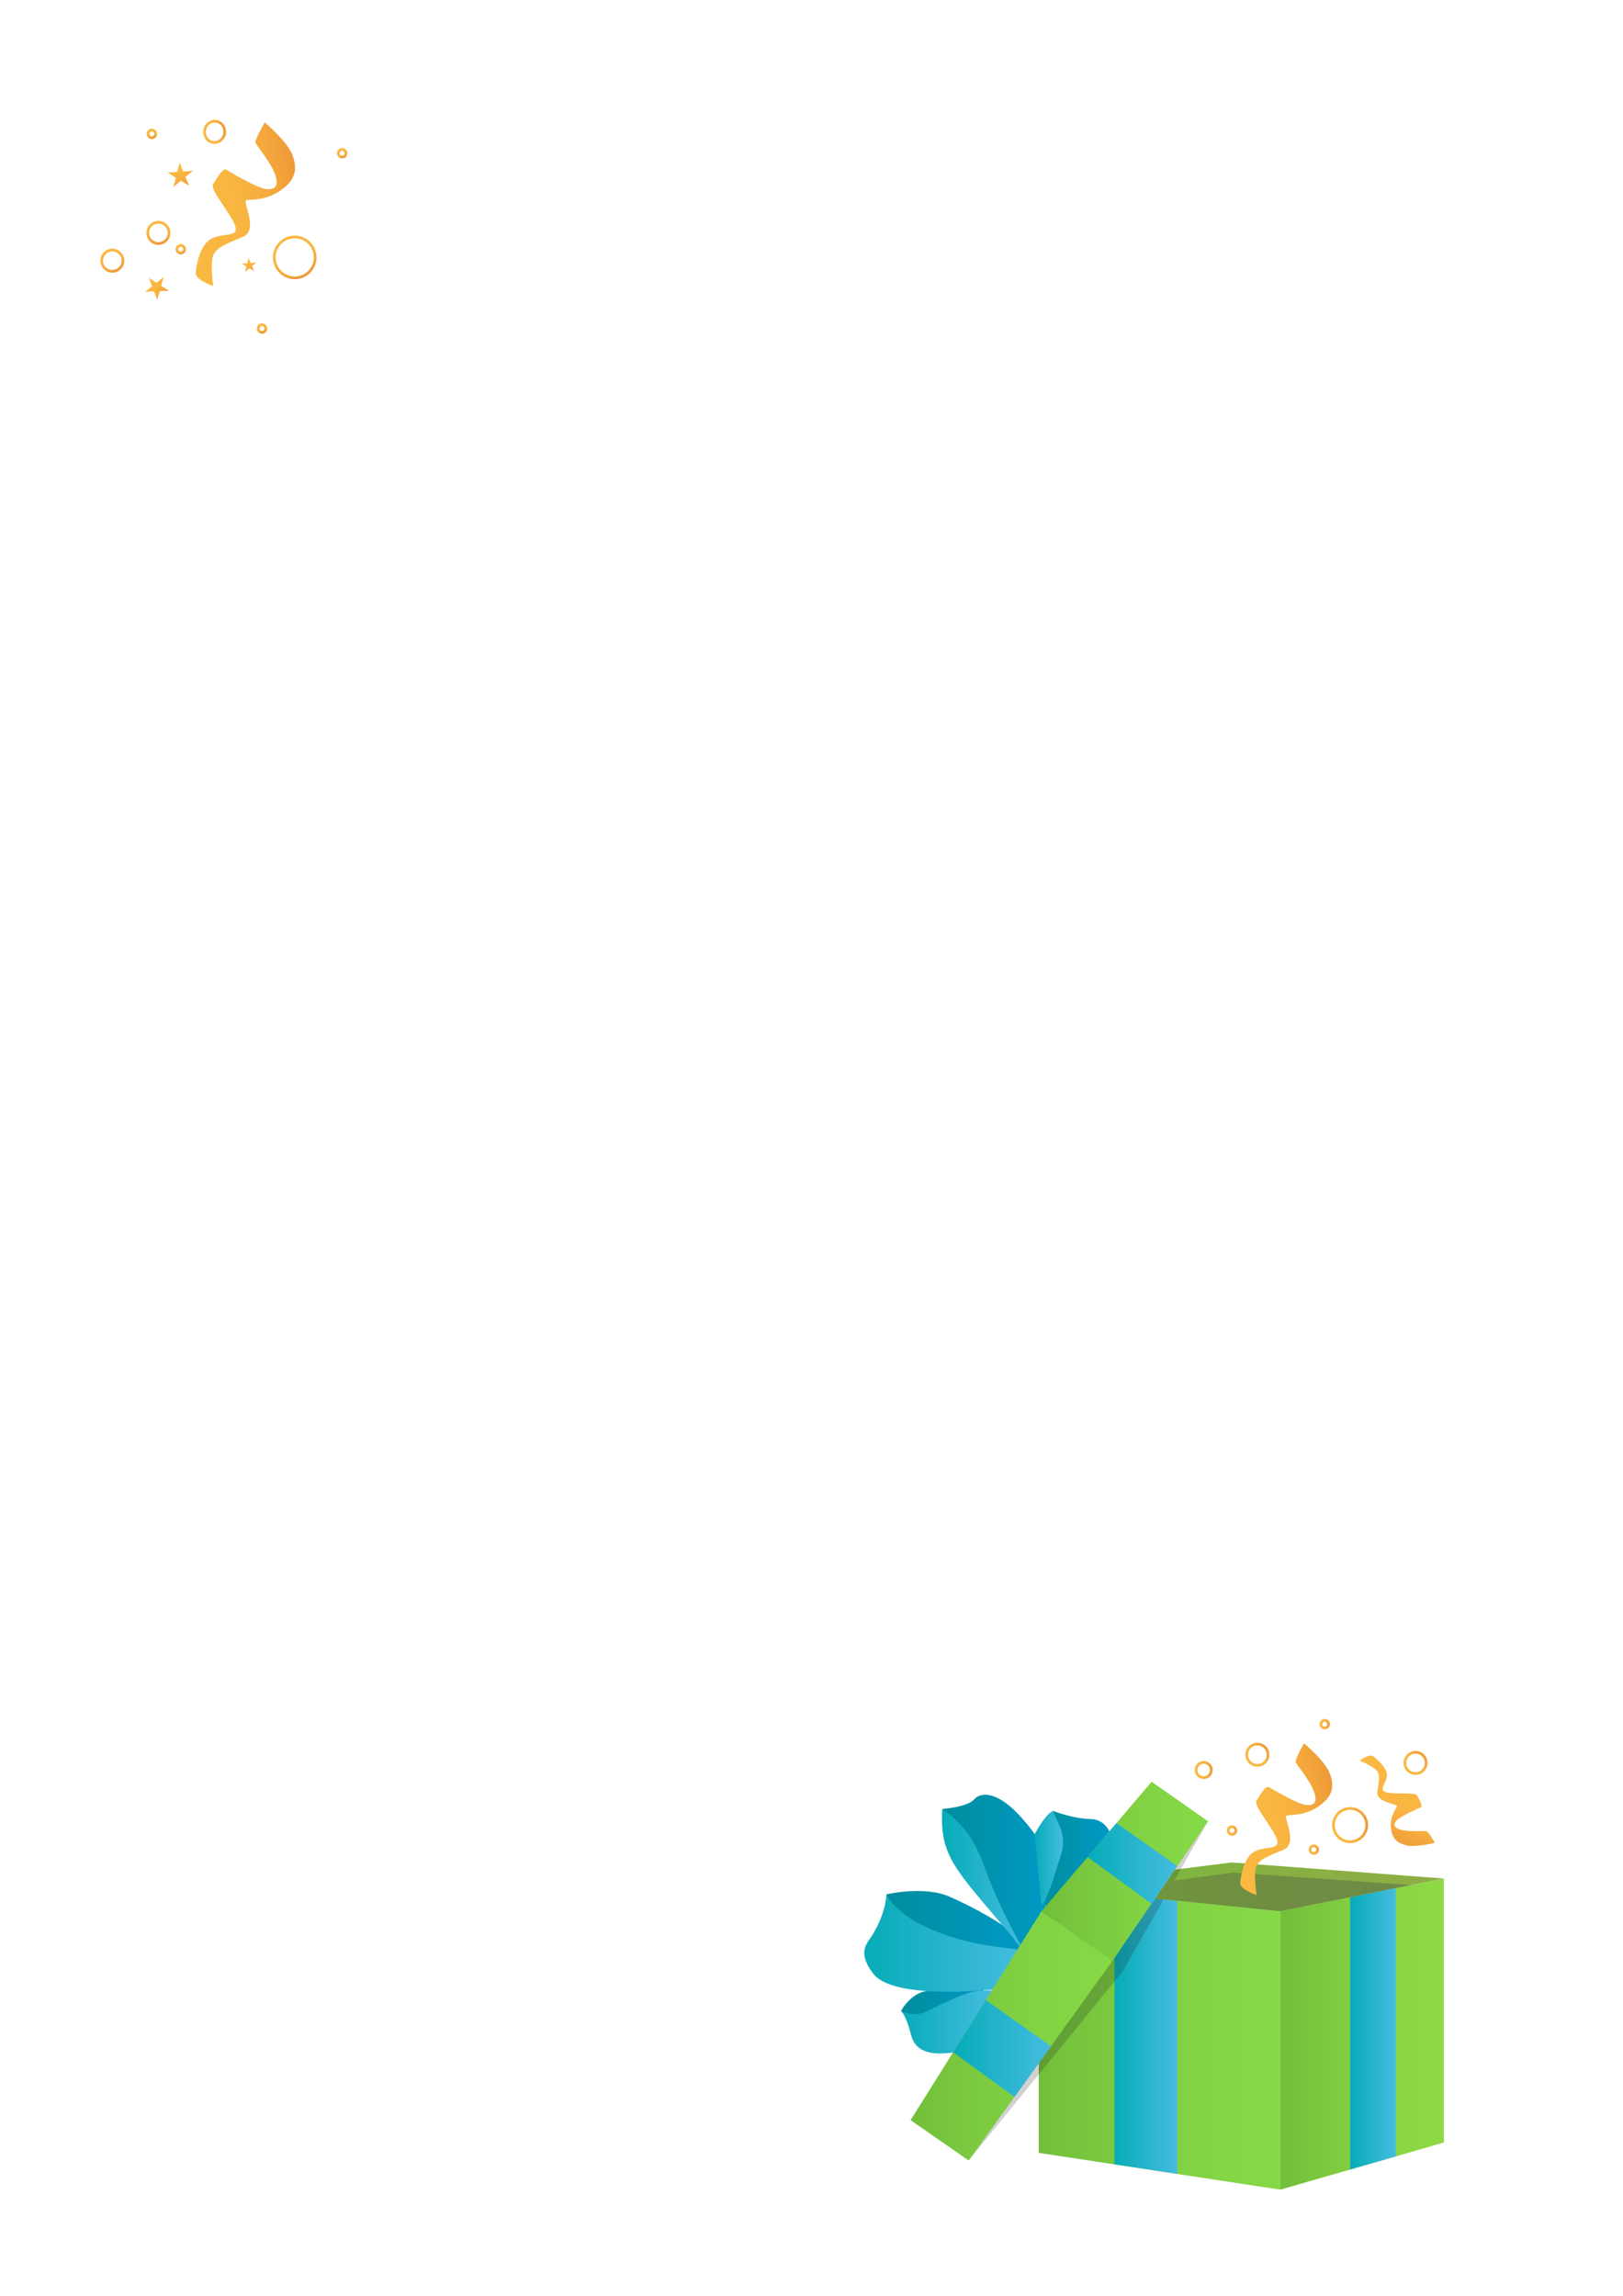 <?xml version="1.0" encoding="utf-8"?>
<!-- Generator: Adobe Illustrator 27.4.0, SVG Export Plug-In . SVG Version: 6.00 Build 0)  -->
<svg version="1.1" id="Ebene_1" xmlns="http://www.w3.org/2000/svg" xmlns:xlink="http://www.w3.org/1999/xlink" x="0px" y="0px"
	 viewBox="0 0 595.3 841.9" style="enable-background:new 0 0 595.3 841.9;" xml:space="preserve">
<style type="text/css">
	.st0{fill:#FFFFFF;}
	.st1{clip-path:url(#SVGID_00000182496548274118086050000001453650432688424882_);}
	.st2{fill:url(#SVGID_00000156573984270364217120000011102949645182877831_);}
	.st3{fill:url(#SVGID_00000076593243594332708420000016293860784565173662_);}
	.st4{fill:url(#SVGID_00000005242966153723326400000018229418255701989521_);}
	.st5{opacity:0.2;fill:#1D1D1B;enable-background:new    ;}
	.st6{fill:url(#SVGID_00000035497203295687416990000017250099795409535390_);}
	.st7{fill:url(#SVGID_00000054972937894252101480000003249908952885709222_);}
	.st8{fill:url(#SVGID_00000127008389427132782760000007202150917793126066_);}
	.st9{fill:url(#SVGID_00000002350691914030059590000010704978421533875867_);}
	.st10{fill:url(#SVGID_00000070084143501322644200000000349179797291649934_);}
	.st11{fill:url(#SVGID_00000175324782075590588210000009385285486149074355_);}
	.st12{fill:url(#SVGID_00000149344220318345224110000012349411567912274595_);}
	.st13{fill:url(#SVGID_00000038407343556549633930000000777999551677062836_);}
	.st14{fill:url(#SVGID_00000181778988004853817910000011667721519296683136_);}
	.st15{fill:url(#SVGID_00000136393021520248693320000011119964737873091003_);}
	.st16{fill:url(#SVGID_00000061430513012535491010000007018212040695453101_);}
	.st17{fill:url(#SVGID_00000113314237103314546170000014877148247528070580_);}
	.st18{fill:url(#SVGID_00000133526479320423551400000000053076357763685031_);}
	.st19{fill:url(#SVGID_00000020385542162581408470000012654684265039212433_);}
	.st20{fill:url(#SVGID_00000015319389956153340890000016755610621493559185_);}
	
		.st21{fill:none;stroke:url(#SVGID_00000161612758203453725900000005778216346656108216_);stroke-width:1;stroke-miterlimit:10;}
	
		.st22{fill:none;stroke:url(#SVGID_00000040535476974847787430000014693004725372980630_);stroke-width:1;stroke-miterlimit:10;}
	
		.st23{fill:none;stroke:url(#SVGID_00000064334362431350487580000003095337177544820668_);stroke-width:1;stroke-miterlimit:10;}
	
		.st24{fill:none;stroke:url(#SVGID_00000072973436110616554690000002093866935649397175_);stroke-width:1;stroke-miterlimit:10;}
	
		.st25{fill:none;stroke:url(#SVGID_00000114052241395493506990000011253078898286416019_);stroke-width:1;stroke-miterlimit:10;}
	
		.st26{fill:none;stroke:url(#SVGID_00000132088710114251017320000011657827975267327643_);stroke-width:1;stroke-miterlimit:10;}
	
		.st27{fill:none;stroke:url(#SVGID_00000055667849225384020010000000216090585342585518_);stroke-width:1;stroke-miterlimit:10;}
	.st28{fill:url(#SVGID_00000162321861632634923960000008093985639732287409_);}
	.st29{fill:url(#SVGID_00000129927440644415135580000016653265509118148234_);}
	
		.st30{fill:none;stroke:url(#SVGID_00000119824483611488910320000001347282559670872203_);stroke-width:1;stroke-miterlimit:10;}
	
		.st31{fill:none;stroke:url(#SVGID_00000068653759963253378960000012580715119144644535_);stroke-width:1;stroke-miterlimit:10;}
	
		.st32{fill:none;stroke:url(#SVGID_00000070828857805883835570000007578522443344470154_);stroke-width:1;stroke-miterlimit:10;}
	
		.st33{fill:none;stroke:url(#SVGID_00000087387526502405584920000005855368755968854157_);stroke-width:1;stroke-miterlimit:10;}
	
		.st34{fill:none;stroke:url(#SVGID_00000003786113407158846540000000207956731700094114_);stroke-width:1;stroke-miterlimit:10;}
	
		.st35{fill:none;stroke:url(#SVGID_00000076572810008381391380000014564106342795797646_);stroke-width:1;stroke-miterlimit:10;}
	
		.st36{fill:none;stroke:url(#SVGID_00000003796876387681841400000001637854274145704089_);stroke-width:1;stroke-miterlimit:10;}
	
		.st37{fill:none;stroke:url(#SVGID_00000085214240411194211810000006938018169672212645_);stroke-width:1;stroke-miterlimit:10;}
	.st38{fill:url(#SVGID_00000134243785907622640930000004699050774161212578_);}
	.st39{fill:url(#SVGID_00000082367081047518908570000007293779221540233372_);}
	.st40{fill:url(#SVGID_00000047028952054717711020000006763727146427061388_);}
	.st41{fill:url(#SVGID_00000076587052380081468280000010615976304193228469_);}
</style>
<rect class="st0" width="595.3" height="841.9"/>
<g>
	<g id="superpost-geburtstagsvorlage-2">
		<g>
			<defs>
				<path id="SVGID_1_" d="M43.2,14.2c-16,0-29,13-29,29v729.1l5,0c36.3,0.1,51.1,15.2,50.8,51.5l0,4h482c16,0,29-13,29-29V43.2
					c0-16-13-29-29-29H43.2z"/>
			</defs>
			<clipPath id="SVGID_00000128475613381640938920000008517823055084440471_">
				<use xlink:href="#SVGID_1_"  style="overflow:visible;"/>
			</clipPath>
			<g style="clip-path:url(#SVGID_00000128475613381640938920000008517823055084440471_);">
				
					<linearGradient id="SVGID_00000038386518002607411510000009812197759570306474_" gradientUnits="userSpaceOnUse" x1="381.03" y1="94.41" x2="469.64" y2="94.41" gradientTransform="matrix(1 0 0 -1 0 841.887)">
					<stop  offset="0" style="stop-color:#72BE3A"/>
					<stop  offset="0.17" style="stop-color:#77C53D"/>
					<stop  offset="0.62" style="stop-color:#82D343"/>
					<stop  offset="1" style="stop-color:#86D946"/>
				</linearGradient>
				<polygon style="fill:url(#SVGID_00000038386518002607411510000009812197759570306474_);" points="469.6,700.9 469.6,803 
					381,789.5 381,691.9 				"/>
				
					<linearGradient id="SVGID_00000058582857630844022290000001692571363561991331_" gradientUnits="userSpaceOnUse" x1="408.77" y1="95.895" x2="431.85" y2="95.895" gradientTransform="matrix(1 0 0 -1 0 841.887)">
					<stop  offset="0" style="stop-color:#06ACB8"/>
					<stop  offset="1" style="stop-color:#46BCE0"/>
				</linearGradient>
				<polygon style="fill:url(#SVGID_00000058582857630844022290000001692571363561991331_);" points="431.8,697.1 408.8,694.7 
					408.8,793.7 431.8,797.2 				"/>
				
					<linearGradient id="SVGID_00000001636924099563076630000000424946248765776553_" gradientUnits="userSpaceOnUse" x1="381.03" y1="149.94" x2="529.64" y2="149.94" gradientTransform="matrix(1 0 0 -1 0 841.887)">
					<stop  offset="0" style="stop-color:#72BE3A"/>
					<stop  offset="0.21" style="stop-color:#7BB83D"/>
					<stop  offset="0.64" style="stop-color:#89AF43"/>
					<stop  offset="1" style="stop-color:#8FAD46"/>
				</linearGradient>
				<polygon style="fill:url(#SVGID_00000001636924099563076630000000424946248765776553_);" points="529.6,688.9 451.8,683 
					381,691.9 469.6,700.9 				"/>
				<polygon class="st5" points="355.3,792.3 411.9,722.8 443.1,667.9 397.9,714.9 				"/>
				
					<linearGradient id="SVGID_00000142172908593876041030000007172347821619226262_" gradientUnits="userSpaceOnUse" x1="399.98" y1="148.115" x2="517.59" y2="148.115" gradientTransform="matrix(1 0 0 -1 0 841.887)">
					<stop  offset="0" style="stop-color:#72993A"/>
					<stop  offset="0.47" style="stop-color:#6F8F41"/>
					<stop  offset="1" style="stop-color:#6E8A46"/>
				</linearGradient>
				<polygon style="fill:url(#SVGID_00000142172908593876041030000007172347821619226262_);" points="517.6,691.3 452.2,686.7 
					400,693.8 469.6,700.9 				"/>
				
					<linearGradient id="SVGID_00000055689536491331693990000014431486670200489658_" gradientUnits="userSpaceOnUse" x1="325.11" y1="134.11" x2="375.3" y2="134.11" gradientTransform="matrix(1 0 0 -1 0 841.887)">
					<stop  offset="0" style="stop-color:#008E9D"/>
					<stop  offset="1" style="stop-color:#0099C6"/>
				</linearGradient>
				<path style="fill:url(#SVGID_00000055689536491331693990000014431486670200489658_);" d="M325.1,694.7c0,0,13.9-3.3,23.3,0.9
					c9.4,4.2,19.1,9.5,26.9,16l-4.2,10.4l-41.9-17.2L325.1,694.7L325.1,694.7z"/>
				
					<linearGradient id="SVGID_00000164501046800687693310000014762531594121523857_" gradientUnits="userSpaceOnUse" x1="330.49" y1="108.45" x2="363.88" y2="108.45" gradientTransform="matrix(1 0 0 -1 0 841.887)">
					<stop  offset="0" style="stop-color:#008E9D"/>
					<stop  offset="1" style="stop-color:#0099C6"/>
				</linearGradient>
				<path style="fill:url(#SVGID_00000164501046800687693310000014762531594121523857_);" d="M330.5,737.5c1-2,4.3-6.4,9-7.3
					c4.8-0.9,24.3-5.6,24.3-5.6l-6.7,11.6c0,0-21,6.2-21.3,6.1S330.5,737.5,330.5,737.5L330.5,737.5z"/>
				
					<linearGradient id="SVGID_00000049212676788921896960000012864220772172089234_" gradientUnits="userSpaceOnUse" x1="330.49" y1="100.479" x2="363.88" y2="100.479" gradientTransform="matrix(1 0 0 -1 0 841.887)">
					<stop  offset="0" style="stop-color:#06ACB8"/>
					<stop  offset="1" style="stop-color:#46BCE0"/>
				</linearGradient>
				<path style="fill:url(#SVGID_00000049212676788921896960000012864220772172089234_);" d="M349.6,752.7c-7,0.9-13.8,0.5-15.5-6.7
					c-1.8-7.2-3.6-8.5-3.6-8.5s4.4,2.2,8.4,0.5s14.3-7.3,19.2-7.8s5.8-0.2,5.8-0.2L349.6,752.7L349.6,752.7z"/>
				
					<linearGradient id="SVGID_00000169533701983386472480000005729648600874570406_" gradientUnits="userSpaceOnUse" x1="317.009" y1="129.282" x2="375.31" y2="129.282" gradientTransform="matrix(1 0 0 -1 0 841.887)">
					<stop  offset="0" style="stop-color:#06ACB8"/>
					<stop  offset="1" style="stop-color:#46BCE0"/>
				</linearGradient>
				<path style="fill:url(#SVGID_00000169533701983386472480000005729648600874570406_);" d="M375.3,715.1c-12-1.3-23-2.5-36-8.6
					c-11.5-5.4-14.2-11.8-14.2-11.8s0.1,6.1-4.8,14.4c-2,3.5-6.3,6.4,0,14.7c6.3,8.2,32.3,6.8,41.2,6l9.5-0.5L375.3,715.1
					L375.3,715.1z"/>
				
					<linearGradient id="SVGID_00000024679810889128071670000008349287809465564575_" gradientUnits="userSpaceOnUse" x1="345.67" y1="154.586" x2="384.492" y2="154.586" gradientTransform="matrix(1 0 0 -1 0 841.887)">
					<stop  offset="0" style="stop-color:#008E9D"/>
					<stop  offset="1" style="stop-color:#0099C6"/>
				</linearGradient>
				<path style="fill:url(#SVGID_00000024679810889128071670000008349287809465564575_);" d="M345.7,663.4c4.8-0.5,9.7-1.4,11.8-3.7
					c2.1-2.3,8.1-3.3,17.1,6.8c9.1,10,12.7,18.7,7.4,38.7s-8.7,7.5-8.7,7.5L345.7,663.4L345.7,663.4z"/>
				
					<linearGradient id="SVGID_00000168820059489889134450000000118210980806836873_" gradientUnits="userSpaceOnUse" x1="345.57" y1="151.825" x2="376.35" y2="151.825" gradientTransform="matrix(1 0 0 -1 0 841.887)">
					<stop  offset="0" style="stop-color:#06ACB8"/>
					<stop  offset="1" style="stop-color:#46BCE0"/>
				</linearGradient>
				<path style="fill:url(#SVGID_00000168820059489889134450000000118210980806836873_);" d="M361.7,686.2
					c-4.6-13.2-9.3-17.8-16.1-22.8c-0.9,17.4,4.4,21.7,25.4,46.5l5.3,6.9C376.3,716.8,366.3,699.4,361.7,686.2L361.7,686.2z"/>
				
					<linearGradient id="SVGID_00000155833151685683517380000003247359862088327586_" gradientUnits="userSpaceOnUse" x1="382.72" y1="155.19" x2="406.884" y2="155.19" gradientTransform="matrix(1 0 0 -1 0 841.887)">
					<stop  offset="0" style="stop-color:#008E9D"/>
					<stop  offset="1" style="stop-color:#0099C6"/>
				</linearGradient>
				<path style="fill:url(#SVGID_00000155833151685683517380000003247359862088327586_);" d="M386.1,664.1c4.7,1.6,8.9,2.8,13.9,3
					c3.5-0.1,6.2,2.6,6.9,4.6s-15.3,23.1-15.3,23.1l-8.8,14.5"/>
				
					<linearGradient id="SVGID_00000087397208142505801950000013776999248034280872_" gradientUnits="userSpaceOnUse" x1="379.52" y1="160.335" x2="389.932" y2="160.335" gradientTransform="matrix(1 0 0 -1 0 841.887)">
					<stop  offset="0" style="stop-color:#06ACB8"/>
					<stop  offset="1" style="stop-color:#46BCE0"/>
				</linearGradient>
				<path style="fill:url(#SVGID_00000087397208142505801950000013776999248034280872_);" d="M379.5,672.6c3.1-5.4,4.7-7.3,6.6-8.5
					c2.7,5.9,5.3,9.5,2.8,16.9c-2.5,7.4-3.4,12.4-6.9,17.9"/>
				
					<linearGradient id="SVGID_00000169531424607805696610000000113864359921591428_" gradientUnits="userSpaceOnUse" x1="334.05" y1="95.295" x2="408.1" y2="95.295" gradientTransform="matrix(1 0 0 -1 0 841.887)">
					<stop  offset="0" style="stop-color:#72BE3A"/>
					<stop  offset="0.17" style="stop-color:#77C53D"/>
					<stop  offset="0.62" style="stop-color:#82D343"/>
					<stop  offset="1" style="stop-color:#86D946"/>
				</linearGradient>
				<polygon style="fill:url(#SVGID_00000169531424607805696610000000113864359921591428_);" points="408.1,719 355.3,792.3 
					334,777.5 382,700.9 				"/>
				
					<linearGradient id="SVGID_00000052820418671304813790000006585105126665337514_" gradientUnits="userSpaceOnUse" x1="382.05" y1="155.69" x2="443.08" y2="155.69" gradientTransform="matrix(1 0 0 -1 0 841.887)">
					<stop  offset="0" style="stop-color:#72BE3A"/>
					<stop  offset="0.17" style="stop-color:#77C53D"/>
					<stop  offset="0.62" style="stop-color:#82D343"/>
					<stop  offset="1" style="stop-color:#86D946"/>
				</linearGradient>
				<polygon style="fill:url(#SVGID_00000052820418671304813790000006585105126665337514_);" points="422.4,653.4 382,700.9 
					408.1,719 443.1,667.9 				"/>
				
					<linearGradient id="SVGID_00000120543917228797147720000016680559819061092798_" gradientUnits="userSpaceOnUse" x1="398.92" y1="158.515" x2="431.85" y2="158.515" gradientTransform="matrix(1 0 0 -1 0 841.887)">
					<stop  offset="0" style="stop-color:#06ACB8"/>
					<stop  offset="1" style="stop-color:#46BCE0"/>
				</linearGradient>
				<polygon style="fill:url(#SVGID_00000120543917228797147720000016680559819061092798_);" points="398.9,681 422.4,698.2 
					431.8,684.3 409.5,668.6 				"/>
				
					<linearGradient id="SVGID_00000050644716443150617490000005543149103471962243_" gradientUnits="userSpaceOnUse" x1="349.62" y1="90.645" x2="385.51" y2="90.645" gradientTransform="matrix(1 0 0 -1 0 841.887)">
					<stop  offset="0" style="stop-color:#06ACB8"/>
					<stop  offset="1" style="stop-color:#46BCE0"/>
				</linearGradient>
				<polygon style="fill:url(#SVGID_00000050644716443150617490000005543149103471962243_);" points="361.6,733.5 385.5,750.4 
					372.1,769 349.6,752.6 				"/>
				
					<linearGradient id="SVGID_00000014633939763025556810000004479143586334307745_" gradientUnits="userSpaceOnUse" x1="469.64" y1="95.92" x2="529.64" y2="95.92" gradientTransform="matrix(1 0 0 -1 0 841.887)">
					<stop  offset="0" style="stop-color:#72BE3A"/>
					<stop  offset="0.21" style="stop-color:#7BC63D"/>
					<stop  offset="0.64" style="stop-color:#89D443"/>
					<stop  offset="1" style="stop-color:#8FD946"/>
				</linearGradient>
				<polygon style="fill:url(#SVGID_00000014633939763025556810000004479143586334307745_);" points="469.6,700.9 529.6,688.9 
					529.6,785.7 469.6,803 				"/>
				
					<linearGradient id="SVGID_00000094598099951971422200000012966981537600174754_" gradientUnits="userSpaceOnUse" x1="495.17" y1="97.855" x2="512.02" y2="97.855" gradientTransform="matrix(1 0 0 -1 0 841.887)">
					<stop  offset="0" style="stop-color:#06ACB8"/>
					<stop  offset="1" style="stop-color:#46BCE0"/>
				</linearGradient>
				<polygon style="fill:url(#SVGID_00000094598099951971422200000012966981537600174754_);" points="512,692.4 495.2,695.8 
					495.2,795.6 512,790.8 				"/>
				
					<linearGradient id="SVGID_00000074409758950439338380000011782242093576847770_" gradientUnits="userSpaceOnUse" x1="488.53" y1="172.61" x2="501.81" y2="172.61" gradientTransform="matrix(1 0 0 -1 0 841.887)">
					<stop  offset="0" style="stop-color:#FAB943"/>
					<stop  offset="0.42" style="stop-color:#F9B641"/>
					<stop  offset="0.7" style="stop-color:#F6AD3E"/>
					<stop  offset="0.93" style="stop-color:#F09E39"/>
					<stop  offset="1" style="stop-color:#EF9937"/>
				</linearGradient>
				
					<circle style="fill:none;stroke:url(#SVGID_00000074409758950439338380000011782242093576847770_);stroke-width:1;stroke-miterlimit:10;" cx="495.2" cy="669.3" r="6.1"/>
				
					<linearGradient id="SVGID_00000109738564133415517430000014968337042235218590_" gradientUnits="userSpaceOnUse" x1="514.8" y1="195.402" x2="523.52" y2="195.402" gradientTransform="matrix(0.738 -0.675 -0.675 -0.738 268.224 1141.219)">
					<stop  offset="0" style="stop-color:#FAB943"/>
					<stop  offset="0.42" style="stop-color:#F9B641"/>
					<stop  offset="0.7" style="stop-color:#F6AD3E"/>
					<stop  offset="0.93" style="stop-color:#F09E39"/>
					<stop  offset="1" style="stop-color:#EF9937"/>
				</linearGradient>
				
					<circle style="fill:none;stroke:url(#SVGID_00000109738564133415517430000014968337042235218590_);stroke-width:1;stroke-miterlimit:10;" cx="519.2" cy="646.5" r="3.9"/>
				
					<linearGradient id="SVGID_00000008137175950123681360000017087445555578561429_" gradientUnits="userSpaceOnUse" x1="474.05" y1="236.784" x2="482.77" y2="236.784" gradientTransform="matrix(0.738 -0.675 -0.675 -0.738 268.224 1141.219)">
					<stop  offset="0" style="stop-color:#FAB943"/>
					<stop  offset="0.42" style="stop-color:#F9B641"/>
					<stop  offset="0.7" style="stop-color:#F6AD3E"/>
					<stop  offset="0.93" style="stop-color:#F09E39"/>
					<stop  offset="1" style="stop-color:#EF9937"/>
				</linearGradient>
				
					<circle style="fill:none;stroke:url(#SVGID_00000008137175950123681360000017087445555578561429_);stroke-width:1;stroke-miterlimit:10;" cx="461.2" cy="643.5" r="3.9"/>
				
					<linearGradient id="SVGID_00000117669924732983115810000004687424050992838556_" gradientUnits="userSpaceOnUse" x1="438.16" y1="192.75" x2="444.79" y2="192.75" gradientTransform="matrix(1 0 0 -1 0 841.887)">
					<stop  offset="0" style="stop-color:#FAB943"/>
					<stop  offset="0.42" style="stop-color:#F9B641"/>
					<stop  offset="0.7" style="stop-color:#F6AD3E"/>
					<stop  offset="0.93" style="stop-color:#F09E39"/>
					<stop  offset="1" style="stop-color:#EF9937"/>
				</linearGradient>
				
					<circle style="fill:none;stroke:url(#SVGID_00000117669924732983115810000004687424050992838556_);stroke-width:1;stroke-miterlimit:10;" cx="441.5" cy="649.1" r="2.8"/>
				
					<linearGradient id="SVGID_00000181085372335522691500000012662783413129194147_" gradientUnits="userSpaceOnUse" x1="483.99" y1="209.6" x2="487.88" y2="209.6" gradientTransform="matrix(1 0 0 -1 0 841.887)">
					<stop  offset="0" style="stop-color:#FAB943"/>
					<stop  offset="0.42" style="stop-color:#F9B641"/>
					<stop  offset="0.7" style="stop-color:#F6AD3E"/>
					<stop  offset="0.93" style="stop-color:#F09E39"/>
					<stop  offset="1" style="stop-color:#EF9937"/>
				</linearGradient>
				
					<circle style="fill:none;stroke:url(#SVGID_00000181085372335522691500000012662783413129194147_);stroke-width:1;stroke-miterlimit:10;" cx="485.9" cy="632.3" r="1.4"/>
				
					<linearGradient id="SVGID_00000154396091077098646430000008038745001091322811_" gradientUnits="userSpaceOnUse" x1="449.99" y1="170.6" x2="453.88" y2="170.6" gradientTransform="matrix(1 0 0 -1 0 841.887)">
					<stop  offset="0" style="stop-color:#FAB943"/>
					<stop  offset="0.42" style="stop-color:#F9B641"/>
					<stop  offset="0.7" style="stop-color:#F6AD3E"/>
					<stop  offset="0.93" style="stop-color:#F09E39"/>
					<stop  offset="1" style="stop-color:#EF9937"/>
				</linearGradient>
				
					<circle style="fill:none;stroke:url(#SVGID_00000154396091077098646430000008038745001091322811_);stroke-width:1;stroke-miterlimit:10;" cx="451.9" cy="671.3" r="1.4"/>
				
					<linearGradient id="SVGID_00000157271626334577544190000016568007087901083318_" gradientUnits="userSpaceOnUse" x1="479.99" y1="163.6" x2="483.88" y2="163.6" gradientTransform="matrix(1 0 0 -1 0 841.887)">
					<stop  offset="0" style="stop-color:#FAB943"/>
					<stop  offset="0.42" style="stop-color:#F9B641"/>
					<stop  offset="0.7" style="stop-color:#F6AD3E"/>
					<stop  offset="0.93" style="stop-color:#F09E39"/>
					<stop  offset="1" style="stop-color:#EF9937"/>
				</linearGradient>
				
					<circle style="fill:none;stroke:url(#SVGID_00000157271626334577544190000016568007087901083318_);stroke-width:1;stroke-miterlimit:10;" cx="481.9" cy="678.3" r="1.4"/>
				
					<linearGradient id="SVGID_00000016772306649692283860000006192547712042418569_" gradientUnits="userSpaceOnUse" x1="74.94" y1="942.549" x2="81.48" y2="942.549" gradientTransform="matrix(0.451 0.624 0.644 -0.458 -550.739 479.94)">
					<stop  offset="0" style="stop-color:#FAB943"/>
					<stop  offset="0.42" style="stop-color:#F9B641"/>
					<stop  offset="0.7" style="stop-color:#F6AD3E"/>
					<stop  offset="0.93" style="stop-color:#F09E39"/>
					<stop  offset="1" style="stop-color:#EF9937"/>
				</linearGradient>
				<polygon style="fill:url(#SVGID_00000016772306649692283860000006192547712042418569_);" points="94,96.3 92.4,97.6 93.2,99.4 
					91.5,98.4 89.9,99.7 90.4,97.8 88.7,96.7 90.7,96.6 91.2,94.6 92,96.5 				"/>
				
					<linearGradient id="SVGID_00000173133075828371930650000008900255557789633429_" gradientUnits="userSpaceOnUse" x1="19.05" y1="941.196" x2="30.61" y2="941.196" gradientTransform="matrix(0.451 0.624 0.644 -0.458 -550.739 479.94)">
					<stop  offset="0" style="stop-color:#FAB943"/>
					<stop  offset="0.42" style="stop-color:#F9B641"/>
					<stop  offset="0.7" style="stop-color:#F6AD3E"/>
					<stop  offset="0.93" style="stop-color:#F09E39"/>
					<stop  offset="1" style="stop-color:#EF9937"/>
				</linearGradient>
				<polygon style="fill:url(#SVGID_00000173133075828371930650000008900255557789633429_);" points="70.8,62.6 68,64.9 69.4,68.1 
					66.3,66.3 63.6,68.6 64.5,65.2 61.5,63.3 65,63 65.9,59.6 67.2,62.9 				"/>
				
					<linearGradient id="SVGID_00000059303087606368771560000014075039309326591661_" gradientUnits="userSpaceOnUse" x1="94.986" y1="777.752" x2="110.93" y2="777.752" gradientTransform="matrix(0.422 0.906 0.906 -0.422 -640.433 329.379)">
					<stop  offset="0" style="stop-color:#FAB943"/>
					<stop  offset="0.42" style="stop-color:#F9B641"/>
					<stop  offset="0.7" style="stop-color:#F6AD3E"/>
					<stop  offset="0.93" style="stop-color:#F09E39"/>
					<stop  offset="1" style="stop-color:#EF9937"/>
				</linearGradient>
				
					<circle style="fill:none;stroke:url(#SVGID_00000059303087606368771560000014075039309326591661_);stroke-width:1;stroke-miterlimit:10;" cx="108.1" cy="94.4" r="7.5"/>
				
					<linearGradient id="SVGID_00000078741307527304218190000014864706542366211991_" gradientUnits="userSpaceOnUse" x1="69.922" y1="738.183" x2="78.704" y2="738.183" gradientTransform="matrix(0.178 0.984 0.984 -0.178 -681.561 143.362)">
					<stop  offset="0" style="stop-color:#FAB943"/>
					<stop  offset="0.42" style="stop-color:#F9B641"/>
					<stop  offset="0.7" style="stop-color:#F6AD3E"/>
					<stop  offset="0.93" style="stop-color:#F09E39"/>
					<stop  offset="1" style="stop-color:#EF9937"/>
				</linearGradient>
				
					<circle style="fill:none;stroke:url(#SVGID_00000078741307527304218190000014864706542366211991_);stroke-width:1;stroke-miterlimit:10;" cx="58.1" cy="85.4" r="3.9"/>
				
					<linearGradient id="SVGID_00000130629838034867245090000015673589472159166116_" gradientUnits="userSpaceOnUse" x1="71.457" y1="716.581" x2="80.179" y2="716.581" gradientTransform="matrix(0.422 0.906 0.906 -0.422 -640.433 329.379)">
					<stop  offset="0" style="stop-color:#FAB943"/>
					<stop  offset="0.42" style="stop-color:#F9B641"/>
					<stop  offset="0.7" style="stop-color:#F6AD3E"/>
					<stop  offset="0.93" style="stop-color:#F09E39"/>
					<stop  offset="1" style="stop-color:#EF9937"/>
				</linearGradient>
				
					<circle style="fill:none;stroke:url(#SVGID_00000130629838034867245090000015673589472159166116_);stroke-width:1;stroke-miterlimit:10;" cx="41.2" cy="95.6" r="3.9"/>
				
					<linearGradient id="SVGID_00000081633612600391346730000013879096865079842223_" gradientUnits="userSpaceOnUse" x1="44.534" y1="770.66" x2="53.18" y2="770.66" gradientTransform="matrix(0.422 0.906 0.906 -0.422 -640.437 329.377)">
					<stop  offset="0" style="stop-color:#FAB943"/>
					<stop  offset="0.42" style="stop-color:#F9B641"/>
					<stop  offset="0.7" style="stop-color:#F6AD3E"/>
					<stop  offset="0.93" style="stop-color:#F09E39"/>
					<stop  offset="1" style="stop-color:#EF9937"/>
				</linearGradient>
				
					<ellipse transform="matrix(0.158 -0.987 0.987 0.158 18.599 118.5)" style="fill:none;stroke:url(#SVGID_00000081633612600391346730000013879096865079842223_);stroke-width:1;stroke-miterlimit:10;" cx="78.8" cy="48.3" rx="3.9" ry="3.7"/>
				
					<linearGradient id="SVGID_00000153703836645250634920000013850933504071515795_" gradientUnits="userSpaceOnUse" x1="73.73" y1="809.669" x2="77.62" y2="809.669" gradientTransform="matrix(0.422 0.906 0.906 -0.422 -640.433 329.379)">
					<stop  offset="0" style="stop-color:#FAB943"/>
					<stop  offset="0.42" style="stop-color:#F9B641"/>
					<stop  offset="0.7" style="stop-color:#F6AD3E"/>
					<stop  offset="0.93" style="stop-color:#F09E39"/>
					<stop  offset="1" style="stop-color:#EF9937"/>
				</linearGradient>
				
					<circle style="fill:none;stroke:url(#SVGID_00000153703836645250634920000013850933504071515795_);stroke-width:1;stroke-miterlimit:10;" cx="125.5" cy="56.2" r="1.4"/>
				
					<linearGradient id="SVGID_00000118382020598160935420000013606702817489989263_" gradientUnits="userSpaceOnUse" x1="37.82" y1="749.453" x2="41.71" y2="749.453" gradientTransform="matrix(0.422 0.906 0.906 -0.422 -640.433 329.379)">
					<stop  offset="0" style="stop-color:#FAB943"/>
					<stop  offset="0.42" style="stop-color:#F9B641"/>
					<stop  offset="0.7" style="stop-color:#F6AD3E"/>
					<stop  offset="0.93" style="stop-color:#F09E39"/>
					<stop  offset="1" style="stop-color:#EF9937"/>
				</linearGradient>
				
					<circle style="fill:none;stroke:url(#SVGID_00000118382020598160935420000013606702817489989263_);stroke-width:1;stroke-miterlimit:10;" cx="55.7" cy="49.1" r="1.4"/>
				
					<linearGradient id="SVGID_00000152967753972180069940000014525271187258946704_" gradientUnits="userSpaceOnUse" x1="80.68" y1="741.086" x2="84.57" y2="741.086" gradientTransform="matrix(0.422 0.906 0.906 -0.422 -640.433 329.379)">
					<stop  offset="0" style="stop-color:#FAB943"/>
					<stop  offset="0.42" style="stop-color:#F9B641"/>
					<stop  offset="0.7" style="stop-color:#F6AD3E"/>
					<stop  offset="0.93" style="stop-color:#F09E39"/>
					<stop  offset="1" style="stop-color:#EF9937"/>
				</linearGradient>
				
					<circle style="fill:none;stroke:url(#SVGID_00000152967753972180069940000014525271187258946704_);stroke-width:1;stroke-miterlimit:10;" cx="66.3" cy="91.4" r="1.4"/>
				
					<linearGradient id="SVGID_00000035517627262287188570000011182589962860690349_" gradientUnits="userSpaceOnUse" x1="119.643" y1="755.897" x2="123.523" y2="755.897" gradientTransform="matrix(0.422 0.906 0.906 -0.422 -640.433 329.379)">
					<stop  offset="0" style="stop-color:#FAB943"/>
					<stop  offset="0.42" style="stop-color:#F9B641"/>
					<stop  offset="0.7" style="stop-color:#F6AD3E"/>
					<stop  offset="0.93" style="stop-color:#F09E39"/>
					<stop  offset="1" style="stop-color:#EF9937"/>
				</linearGradient>
				
					<circle style="fill:none;stroke:url(#SVGID_00000035517627262287188570000011182589962860690349_);stroke-width:1;stroke-miterlimit:10;" cx="96.1" cy="120.5" r="1.4"/>
				
					<linearGradient id="SVGID_00000140693495497891659990000009911640630950935967_" gradientUnits="userSpaceOnUse" x1="351.425" y1="879.847" x2="359.844" y2="879.847" gradientTransform="matrix(0.941 0.338 0.338 -0.941 -574.194 813.314)">
					<stop  offset="0" style="stop-color:#FAB943"/>
					<stop  offset="0.42" style="stop-color:#F9B641"/>
					<stop  offset="0.7" style="stop-color:#F6AD3E"/>
					<stop  offset="0.93" style="stop-color:#F09E39"/>
					<stop  offset="1" style="stop-color:#EF9937"/>
				</linearGradient>
				<polygon style="fill:url(#SVGID_00000140693495497891659990000009911640630950935967_);" points="60,101.6 59.1,104.8 
					61.9,106.6 58.6,106.8 57.7,109.9 56.5,106.9 53.2,107 55.8,105 54.6,101.9 57.4,103.7 				"/>
				
					<linearGradient id="SVGID_00000139977196196953633720000008131618013118882750_" gradientUnits="userSpaceOnUse" x1="450.532" y1="174.737" x2="491.268" y2="174.737" gradientTransform="matrix(0.979 -0.206 -0.206 -0.979 45.853 934.864)">
					<stop  offset="0" style="stop-color:#FAB943"/>
					<stop  offset="0.42" style="stop-color:#F9B641"/>
					<stop  offset="0.7" style="stop-color:#F6AD3E"/>
					<stop  offset="0.93" style="stop-color:#F09E39"/>
					<stop  offset="1" style="stop-color:#EF9937"/>
				</linearGradient>
				<path style="fill:url(#SVGID_00000139977196196953633720000008131618013118882750_);" d="M460.9,695c0,0-6-2.1-6-4.3
					c0.1-2.3,1.3-9.8,5.4-11.8c4.1-2,9.5-0.3,8-4.5c-1.4-4.2-8.7-12.2-7.4-14.1c1.3-2,3.3-5.7,4.6-4.9c1.3,0.8,9.3,5.5,12.5,6.3
					c2.4,0.6,5.7,0.5,4.1-4.2c-1.5-4.7-6.7-10.4-6.9-11.4s3.1-6.8,3.1-6.8s8,6.7,9.6,11.4c1.2,3.7,1.6,7.5-3.8,11.4
					c-5.3,3.9-10.5,3.3-12.1,3.7c-1.6,0.3,4.4,10.3-1.3,12.6c-5.5,2.2-8.8,3.5-9.9,6C459.7,686.9,460.9,695,460.9,695L460.9,695z"/>
				
					<linearGradient id="SVGID_00000144338368351075171430000010751293983907248256_" gradientUnits="userSpaceOnUse" x1="480.46" y1="134.884" x2="521.2" y2="134.884" gradientTransform="matrix(-0.23 0.608 0.673 0.255 536.179 324.001)">
					<stop  offset="0" style="stop-color:#FAB943"/>
					<stop  offset="0.42" style="stop-color:#F9B641"/>
					<stop  offset="0.7" style="stop-color:#F6AD3E"/>
					<stop  offset="0.93" style="stop-color:#F09E39"/>
					<stop  offset="1" style="stop-color:#EF9937"/>
				</linearGradient>
				<path style="fill:url(#SVGID_00000144338368351075171430000010751293983907248256_);" d="M498.7,645.6c0,0,3.5-2.5,4.8-1.6
					c1.4,0.9,5.5,4.4,5.2,7.3c-0.3,2.9-3.2,5.2-0.2,6s10.6-0.2,11.3,1.2s2.3,3.9,1.3,4.3s-6.7,3-8.4,4.4c-1.2,1-2.4,2.9,1.1,3.8
					c3.4,0.9,8.7,0.3,9.5,0.6s3,4.2,3,4.2s-7,1.8-10.5,0.9c-2.7-0.7-5.2-1.9-5.6-6.3c-0.5-4.3,1.8-6.9,2.2-7.9s-7.9-1.5-7.2-5.4
					c0.6-3.8,1-6.1-0.1-7.6C504.1,648,498.7,645.6,498.7,645.6L498.7,645.6z"/>
				
					<linearGradient id="SVGID_00000073720639898943100450000002793699916993816221_" gradientUnits="userSpaceOnUse" x1="197.2" y1="832.992" x2="241.019" y2="832.992" gradientTransform="matrix(0.979 -0.206 -0.206 -0.979 45.853 934.864)">
					<stop  offset="0" style="stop-color:#FAB943"/>
					<stop  offset="0.42" style="stop-color:#F9B641"/>
					<stop  offset="0.7" style="stop-color:#F6AD3E"/>
					<stop  offset="0.93" style="stop-color:#F09E39"/>
					<stop  offset="1" style="stop-color:#EF9937"/>
				</linearGradient>
				<path style="fill:url(#SVGID_00000073720639898943100450000002793699916993816221_);" d="M78.2,104.9c0,0-6.5-2.2-6.4-4.7
					c0.1-2.4,1.4-10.5,5.8-12.7s10.2-0.3,8.6-4.8c-1.5-4.5-9.4-13.1-8-15.2c1.4-2.1,3.5-6.2,4.9-5.2c1.4,0.9,10,5.9,13.5,6.8
					c2.5,0.7,6.1,0.5,4.5-4.6c-1.7-5.1-7.2-11.1-7.4-12.3c-0.2-1.1,3.4-7.3,3.4-7.3s8.6,7.2,10.3,12.3c1.3,4,1.7,8.1-4,12.3
					c-5.7,4.2-11.3,3.6-13,3.9c-1.7,0.4,4.7,11.1-1.4,13.5c-5.9,2.4-9.4,3.8-10.7,6.5C77,96.1,78.2,104.9,78.2,104.9L78.2,104.9z"/>
			</g>
		</g>
	</g>
</g>
</svg>
